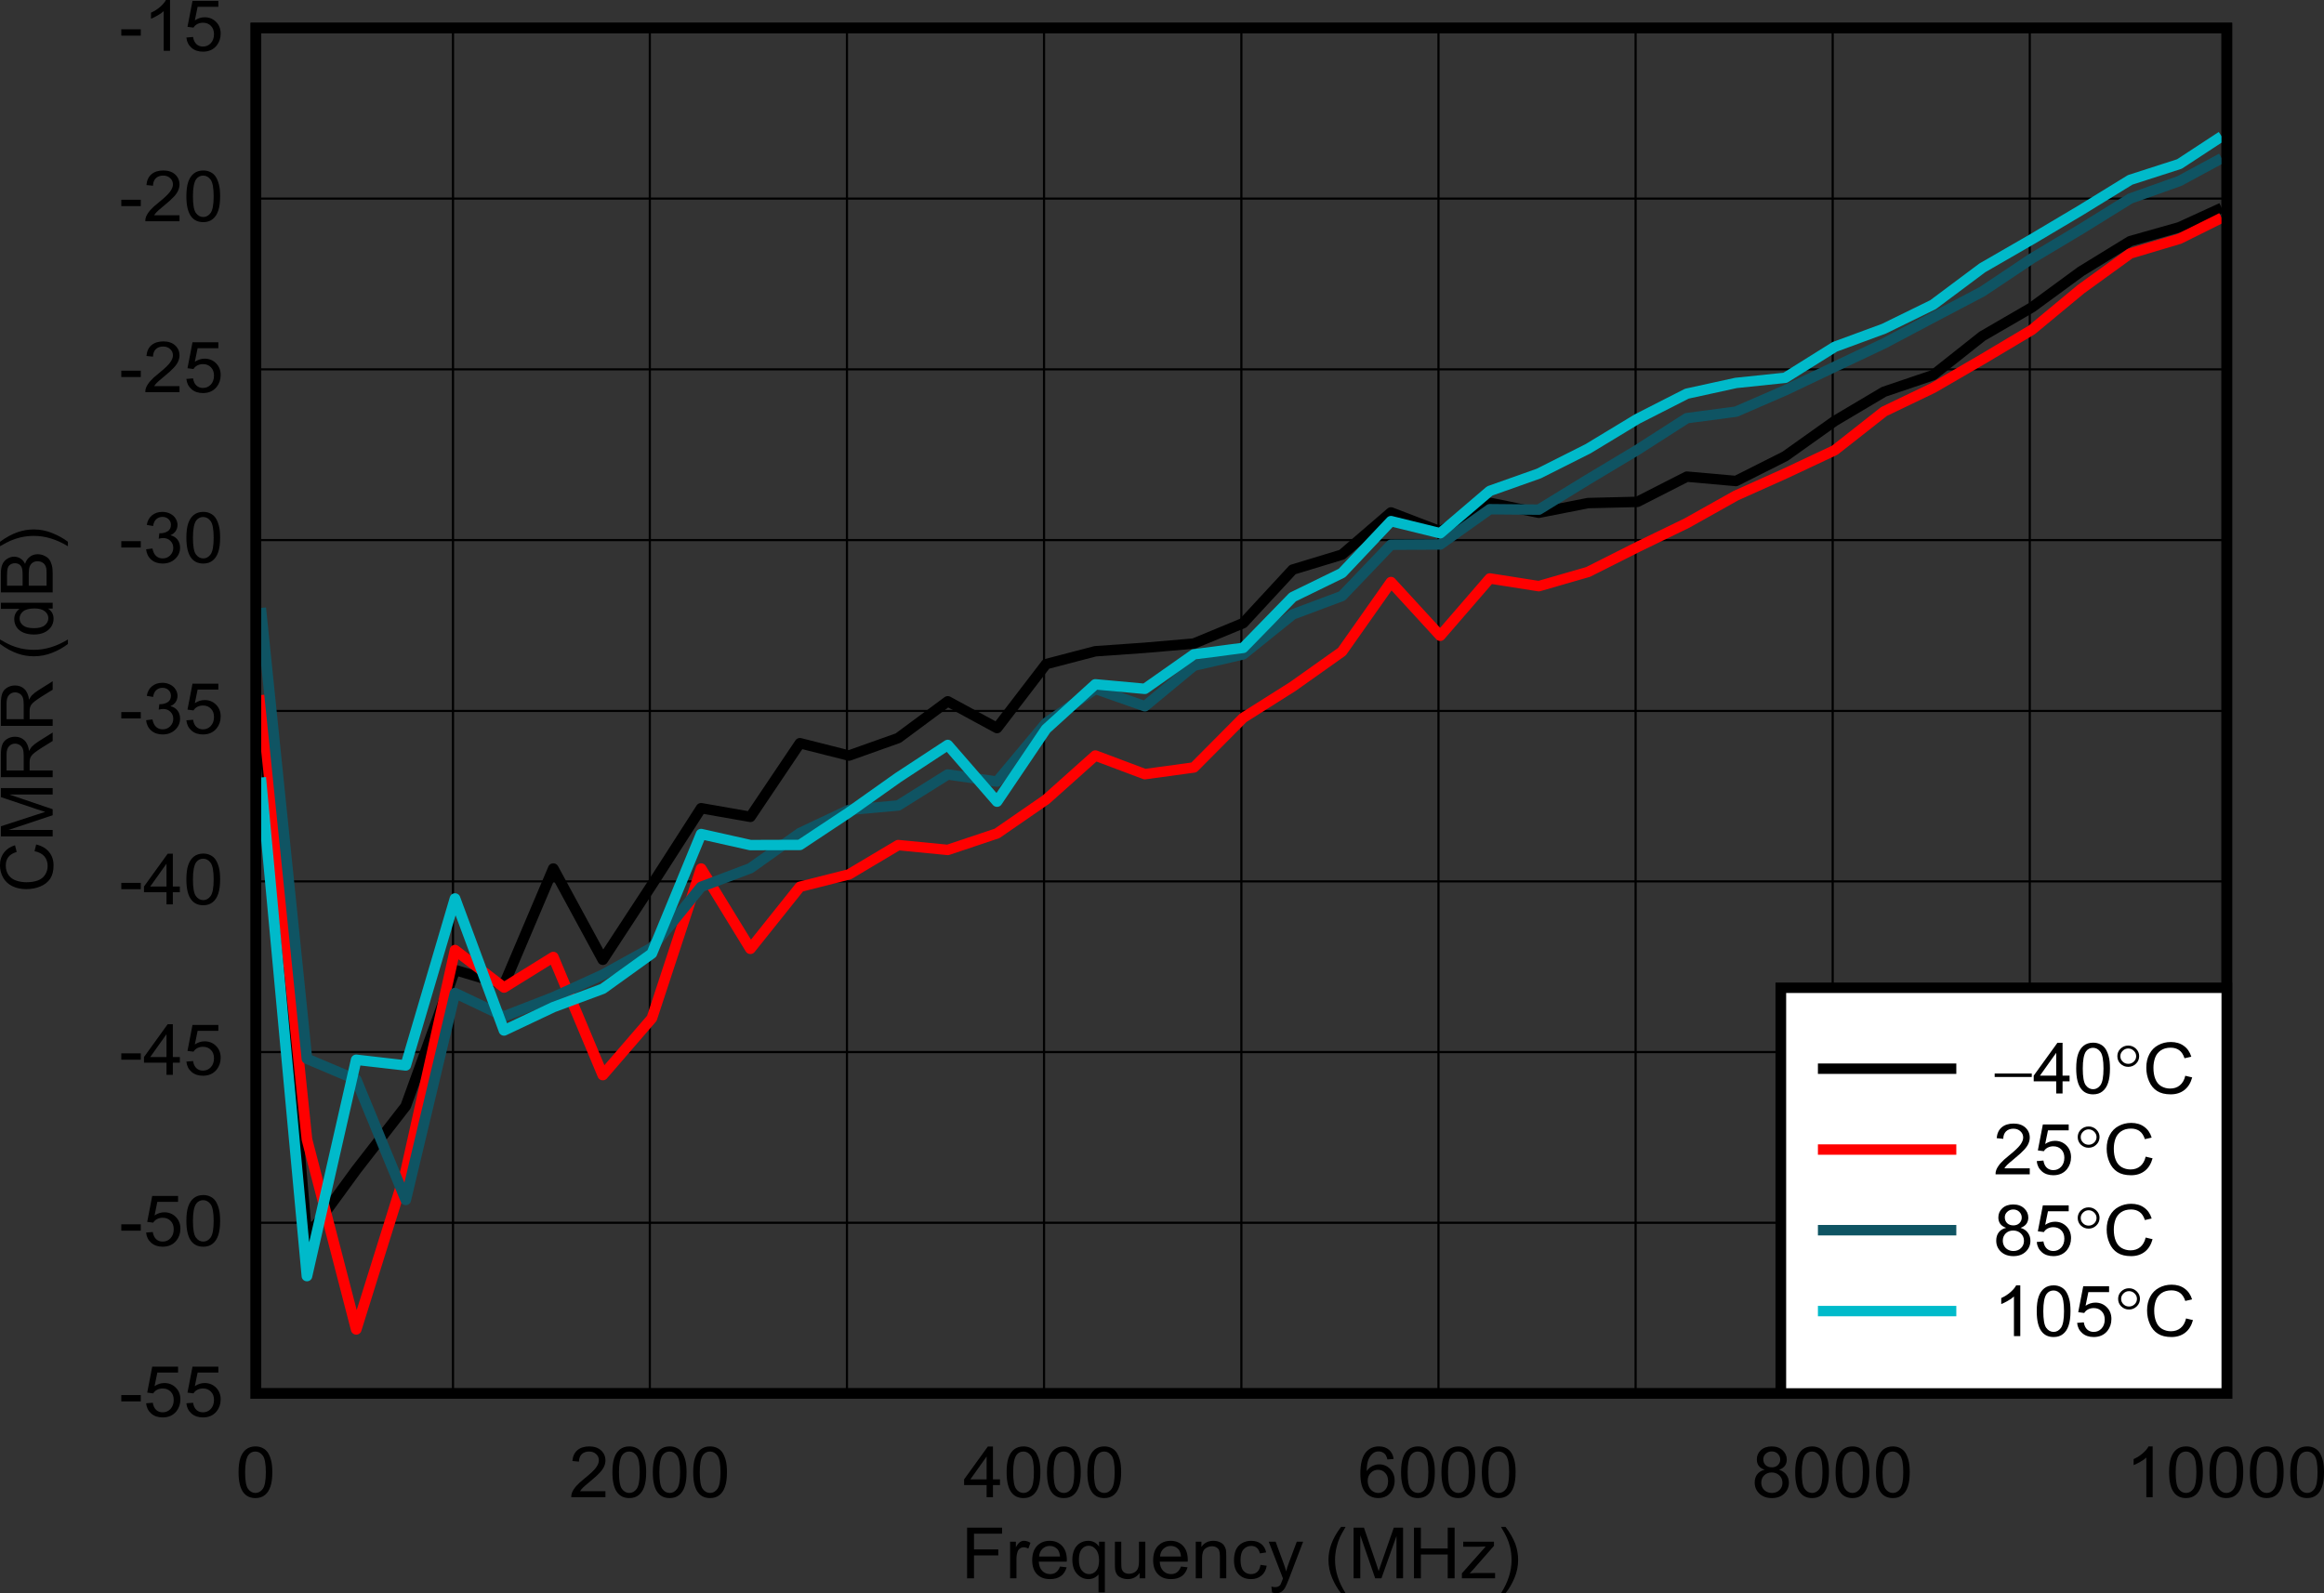 <?xml version="1.0" encoding="UTF-8" standalone="no"?>
<svg
   xmlns:dc="http://purl.org/dc/elements/1.1/"
   xmlns:cc="http://creativecommons.org/ns#"
   xmlns:rdf="http://www.w3.org/1999/02/22-rdf-syntax-ns#"
   xmlns:svg="http://www.w3.org/2000/svg"
   xmlns="http://www.w3.org/2000/svg"
   xmlns:xlink="http://www.w3.org/1999/xlink"
   xmlns:sodipodi="http://sodipodi.sourceforge.net/DTD/sodipodi-0.dtd"
   xmlns:inkscape="http://www.inkscape.org/namespaces/inkscape"
   sodipodi:docname="D42_SBOSAA3_CMRR_Temp.pdf"
   id="svg428"
   version="1.2"
   viewBox="0 0 326.028 223.56"
   height="223.56pt"
   width="326.028pt">
  <rect x="0" y="0" width="326.028" height="223.56" fill="#333333" stroke="none"/>
  <sodipodi:namedview
     id="namedview430"
     inkscape:window-height="480"
     inkscape:window-width="640"
     inkscape:pageshadow="2"
     inkscape:pageopacity="0"
     guidetolerance="10"
     gridtolerance="10"
     objecttolerance="10"
     borderopacity="1"
     bordercolor="#666666"
     pagecolor="#ffffff" />
  <defs
     id="defs115">
    <g
       id="g113">
      <symbol
         id="glyph0-0"
         overflow="visible">
        <path
           inkscape:connector-curvature="0"
           id="path2"
           d="M 1.266,0 V -6.203 H 6.344 V 0 Z m 0.156,-0.156 H 6.188 V -6.047 H 1.422 Z m 0,0"
           style="stroke:none" />
      </symbol>
      <symbol
         id="glyph0-1"
         overflow="visible">
        <path
           inkscape:connector-curvature="0"
           id="path5"
           d="m 0.828,0 v -7.109 h 4.906 v 0.844 h -3.938 V -4.062 h 3.406 v 0.844 H 1.797 V 0 Z m 0,0"
           style="stroke:none" />
      </symbol>
      <symbol
         id="glyph0-2"
         overflow="visible">
        <path
           inkscape:connector-curvature="0"
           id="path8"
           d="m 0.656,0 v -5.141 h 0.812 v 0.781 c 0.195,-0.363 0.383,-0.602 0.562,-0.719 0.176,-0.121 0.367,-0.188 0.578,-0.188 0.301,0 0.602,0.098 0.906,0.281 l -0.297,0.812 C 3,-4.293 2.777,-4.359 2.562,-4.359 c -0.199,0 -0.379,0.059 -0.531,0.172 -0.156,0.117 -0.27,0.273 -0.328,0.469 -0.105,0.312 -0.156,0.66 -0.156,1.031 V 0 Z m 0,0"
           style="stroke:none" />
      </symbol>
      <symbol
         id="glyph0-3"
         overflow="visible">
        <path
           inkscape:connector-curvature="0"
           id="path11"
           d="m 4.281,-1.656 0.922,0.109 C 5.055,-1.016 4.785,-0.602 4.391,-0.312 3.992,-0.031 3.488,0.109 2.875,0.109 c -0.773,0 -1.383,-0.227 -1.828,-0.688 C 0.598,-1.043 0.375,-1.695 0.375,-2.531 c 0,-0.863 0.223,-1.535 0.672,-2.016 0.457,-0.477 1.051,-0.719 1.781,-0.719 0.707,0 1.285,0.238 1.734,0.703 0.445,0.469 0.672,1.133 0.672,1.984 0,0.055 -0.008,0.133 -0.016,0.234 H 1.297 c 0.027,0.562 0.191,0.996 0.484,1.297 0.301,0.305 0.672,0.453 1.109,0.453 0.32,0 0.598,-0.082 0.828,-0.25 0.238,-0.176 0.426,-0.445 0.562,-0.812 z M 1.344,-3.062 h 2.938 C 4.238,-3.496 4.129,-3.828 3.953,-4.047 c -0.293,-0.332 -0.664,-0.5 -1.109,-0.5 -0.406,0 -0.754,0.137 -1.031,0.406 -0.281,0.273 -0.441,0.633 -0.469,1.078 z m 0,0"
           style="stroke:none" />
      </symbol>
      <symbol
         id="glyph0-4"
         overflow="visible">
        <path
           inkscape:connector-curvature="0"
           id="path14"
           d="m 4.031,1.969 v -2.516 c -0.148,0.188 -0.348,0.348 -0.594,0.469 -0.25,0.121 -0.52,0.188 -0.797,0.188 -0.625,0 -1.164,-0.238 -1.609,-0.719 C 0.582,-1.098 0.359,-1.77 0.359,-2.625 c 0,-0.508 0.086,-0.969 0.266,-1.375 0.184,-0.414 0.453,-0.727 0.797,-0.938 0.352,-0.215 0.738,-0.328 1.156,-0.328 0.652,0 1.164,0.273 1.531,0.812 v -0.688 h 0.812 V 1.969 Z m -2.75,-4.562 c 0,0.668 0.141,1.168 0.422,1.5 0.277,0.336 0.617,0.5 1.016,0.5 0.383,0 0.711,-0.156 0.984,-0.469 0.27,-0.32 0.406,-0.805 0.406,-1.453 0,-0.676 -0.148,-1.188 -0.438,-1.531 -0.281,-0.352 -0.621,-0.531 -1.016,-0.531 -0.387,0 -0.715,0.164 -0.984,0.484 -0.262,0.324 -0.391,0.824 -0.391,1.5 z m 0,0"
           style="stroke:none" />
      </symbol>
      <symbol
         id="glyph0-5"
         overflow="visible">
        <path
           inkscape:connector-curvature="0"
           id="path17"
           d="m 4.125,0 v -0.75 c -0.418,0.574 -0.977,0.859 -1.672,0.859 -0.312,0 -0.605,-0.059 -0.875,-0.172 C 1.305,-0.176 1.102,-0.32 0.969,-0.5 0.844,-0.676 0.754,-0.891 0.703,-1.141 0.672,-1.316 0.656,-1.586 0.656,-1.953 v -3.188 h 0.891 v 2.844 c 0,0.461 0.016,0.77 0.047,0.922 0.059,0.23 0.18,0.414 0.359,0.547 0.184,0.125 0.41,0.188 0.672,0.188 0.27,0 0.52,-0.062 0.75,-0.188 0.238,-0.133 0.406,-0.316 0.5,-0.547 0.102,-0.238 0.156,-0.578 0.156,-1.016 v -2.75 H 4.922 V 0 Z m 0,0"
           style="stroke:none" />
      </symbol>
      <symbol
         id="glyph0-6"
         overflow="visible">
        <path
           inkscape:connector-curvature="0"
           id="path20"
           d="M 0.672,0 V -5.141 H 1.469 v 0.734 c 0.383,-0.57 0.945,-0.859 1.688,-0.859 0.309,0 0.598,0.059 0.859,0.172 0.27,0.117 0.469,0.262 0.594,0.438 0.133,0.18 0.234,0.395 0.297,0.641 0.027,0.168 0.047,0.457 0.047,0.859 V 0 H 4.062 v -3.125 c 0,-0.352 -0.039,-0.617 -0.109,-0.797 C 3.879,-4.098 3.754,-4.238 3.578,-4.344 3.398,-4.445 3.191,-4.5 2.953,-4.5 2.578,-4.5 2.246,-4.379 1.969,-4.141 1.695,-3.91 1.562,-3.465 1.562,-2.812 V 0 Z m 0,0"
           style="stroke:none" />
      </symbol>
      <symbol
         id="glyph0-7"
         overflow="visible">
        <path
           inkscape:connector-curvature="0"
           id="path23"
           d="m 4.109,-1.891 0.875,0.125 c -0.094,0.586 -0.34,1.043 -0.734,1.375 -0.398,0.336 -0.883,0.5 -1.453,0.5 -0.73,0 -1.316,-0.227 -1.75,-0.688 -0.438,-0.457 -0.656,-1.113 -0.656,-1.969 0,-0.559 0.094,-1.051 0.281,-1.469 0.195,-0.414 0.488,-0.727 0.875,-0.938 0.383,-0.207 0.801,-0.312 1.25,-0.312 0.57,0 1.039,0.148 1.406,0.438 0.363,0.281 0.598,0.68 0.703,1.188 L 4.031,-3.5 C 3.945,-3.84 3.801,-4.102 3.594,-4.281 3.383,-4.457 3.129,-4.547 2.828,-4.547 c -0.449,0 -0.816,0.164 -1.094,0.484 C 1.453,-3.75 1.312,-3.254 1.312,-2.578 c 0,0.688 0.133,1.195 0.406,1.516 0.27,0.312 0.625,0.469 1.062,0.469 0.352,0 0.645,-0.102 0.875,-0.312 0.238,-0.215 0.391,-0.547 0.453,-0.984 z m 0,0"
           style="stroke:none" />
      </symbol>
      <symbol
         id="glyph0-8"
         overflow="visible">
        <path
           inkscape:connector-curvature="0"
           id="path26"
           d="M 0.625,1.984 0.531,1.156 c 0.195,0.051 0.367,0.078 0.516,0.078 0.195,0 0.352,-0.035 0.469,-0.094 C 1.637,1.078 1.738,0.988 1.812,0.875 1.863,0.781 1.953,0.559 2.078,0.219 2.098,0.176 2.125,0.105 2.156,0.016 l -2,-5.156 H 1.125 l 1.094,2.969 c 0.145,0.387 0.273,0.789 0.391,1.203 0.09,-0.402 0.211,-0.797 0.359,-1.172 l 1.125,-3 h 0.891 l -2,5.234 C 2.766,0.652 2.598,1.039 2.484,1.25 2.328,1.539 2.145,1.754 1.938,1.891 1.727,2.023 1.48,2.094 1.203,2.094 1.035,2.094 0.84,2.055 0.625,1.984 Z m 0,0"
           style="stroke:none" />
      </symbol>
      <symbol
         id="glyph0-9"
         overflow="visible">
        <path
           inkscape:connector-curvature="0"
           id="path29"
           d=""
           style="stroke:none" />
      </symbol>
      <symbol
         id="glyph0-10"
         overflow="visible">
        <path
           inkscape:connector-curvature="0"
           id="path32"
           d="M 2.375,2.094 C 1.883,1.477 1.465,0.762 1.125,-0.047 0.781,-0.855 0.609,-1.703 0.609,-2.578 0.609,-3.336 0.738,-4.07 1,-4.781 c 0.289,-0.809 0.75,-1.625 1.375,-2.438 H 3.016 C 2.617,-6.551 2.352,-6.07 2.219,-5.781 2.02,-5.332 1.863,-4.867 1.75,-4.391 1.602,-3.785 1.531,-3.176 1.531,-2.562 c 0,1.555 0.492,3.102 1.484,4.656 z m 0,0"
           style="stroke:none" />
      </symbol>
      <symbol
         id="glyph0-11"
         overflow="visible">
        <path
           inkscape:connector-curvature="0"
           id="path35"
           d="m 0.75,0 v -7.109 h 1.453 l 1.719,5.031 c 0.152,0.469 0.27,0.824 0.344,1.062 C 4.348,-1.273 4.477,-1.656 4.656,-2.156 L 6.391,-7.109 H 7.688 V 0 H 6.766 V -5.938 L 4.656,0 h -0.875 L 1.688,-6.047 V 0 Z m 0,0"
           style="stroke:none" />
      </symbol>
      <symbol
         id="glyph0-12"
         overflow="visible">
        <path
           inkscape:connector-curvature="0"
           id="path38"
           d="M 0.812,0 V -7.109 H 1.781 V -4.188 h 3.766 v -2.922 h 0.969 V 0 H 5.547 V -3.344 H 1.781 V 0 Z m 0,0"
           style="stroke:none" />
      </symbol>
      <symbol
         id="glyph0-13"
         overflow="visible">
        <path
           inkscape:connector-curvature="0"
           id="path41"
           d="m 0.203,0 v -0.703 l 3.344,-3.766 c -0.375,0.023 -0.711,0.031 -1,0.031 h -2.156 v -0.703 h 4.312 V -4.562 L 1.844,-1.297 1.297,-0.703 C 1.699,-0.73 2.078,-0.75 2.422,-0.75 h 2.438 V 0 Z m 0,0"
           style="stroke:none" />
      </symbol>
      <symbol
         id="glyph0-14"
         overflow="visible">
        <path
           inkscape:connector-curvature="0"
           id="path44"
           d="M 1.25,2.094 H 0.609 C 1.598,0.539 2.094,-1.008 2.094,-2.562 2.094,-3.176 2.023,-3.781 1.891,-4.375 1.773,-4.852 1.613,-5.316 1.406,-5.766 1.281,-6.055 1.012,-6.539 0.609,-7.219 H 1.25 c 0.621,0.812 1.086,1.629 1.391,2.438 0.246,0.711 0.375,1.445 0.375,2.203 0,0.875 -0.176,1.723 -0.516,2.531 C 2.156,0.762 1.738,1.477 1.25,2.094 Z m 0,0"
           style="stroke:none" />
      </symbol>
      <symbol
         id="glyph0-15"
         overflow="visible">
        <path
           inkscape:connector-curvature="0"
           id="path47"
           d="m 0.422,-3.5 c 0,-0.84 0.086,-1.52 0.266,-2.031 C 0.863,-6.039 1.125,-6.43 1.469,-6.703 1.82,-6.98 2.266,-7.125 2.797,-7.125 c 0.383,0 0.723,0.082 1.016,0.234 0.301,0.148 0.547,0.367 0.734,0.656 0.184,0.293 0.332,0.648 0.438,1.062 0.113,0.406 0.172,0.965 0.172,1.672 0,0.836 -0.09,1.508 -0.266,2.016 -0.168,0.512 -0.43,0.91 -0.781,1.188 C 3.766,-0.016 3.324,0.125 2.797,0.125 2.086,0.125 1.535,-0.117 1.141,-0.609 0.66,-1.199 0.422,-2.164 0.422,-3.5 Z m 0.922,0 c 0,1.168 0.133,1.945 0.406,2.328 0.277,0.387 0.629,0.578 1.047,0.578 0.402,0 0.75,-0.191 1.031,-0.578 C 4.105,-1.566 4.25,-2.344 4.25,-3.5 4.25,-4.664 4.105,-5.441 3.828,-5.828 3.547,-6.211 3.195,-6.406 2.781,-6.406 c -0.406,0 -0.738,0.168 -0.984,0.5 C 1.492,-5.469 1.344,-4.664 1.344,-3.5 Z m 0,0"
           style="stroke:none" />
      </symbol>
      <symbol
         id="glyph0-16"
         overflow="visible">
        <path
           inkscape:connector-curvature="0"
           id="path50"
           d="M 5.109,-0.844 V 0 H 0.312 C 0.301,-0.207 0.332,-0.41 0.406,-0.609 0.527,-0.918 0.727,-1.234 1,-1.547 1.27,-1.855 1.66,-2.219 2.172,-2.625 2.961,-3.258 3.492,-3.758 3.766,-4.125 4.043,-4.496 4.188,-4.848 4.188,-5.172 c 0,-0.352 -0.133,-0.645 -0.391,-0.875 -0.25,-0.238 -0.582,-0.359 -0.984,-0.359 -0.43,0 -0.773,0.129 -1.031,0.375 -0.25,0.25 -0.383,0.602 -0.391,1.047 L 0.469,-5.078 C 0.527,-5.742 0.766,-6.25 1.172,-6.594 1.586,-6.945 2.145,-7.125 2.844,-7.125 c 0.695,0 1.25,0.191 1.656,0.562 0.402,0.375 0.609,0.848 0.609,1.406 0,0.281 -0.066,0.566 -0.188,0.844 -0.117,0.273 -0.316,0.559 -0.594,0.859 -0.273,0.305 -0.73,0.723 -1.375,1.25 -0.531,0.438 -0.879,0.738 -1.031,0.891 -0.148,0.156 -0.273,0.316 -0.375,0.469 z m 0,0"
           style="stroke:none" />
      </symbol>
      <symbol
         id="glyph0-17"
         overflow="visible">
        <path
           inkscape:connector-curvature="0"
           id="path53"
           d="M 3.281,0 V -1.703 H 0.125 V -2.5 l 3.328,-4.609 h 0.719 V -2.5 H 5.156 v 0.797 H 4.172 V 0 Z m 0,-2.5 V -5.703 L 1,-2.5 Z m 0,0"
           style="stroke:none" />
      </symbol>
      <symbol
         id="glyph0-18"
         overflow="visible">
        <path
           inkscape:connector-curvature="0"
           id="path56"
           d="m 5.047,-5.359 -0.875,0.062 c -0.086,-0.34 -0.199,-0.594 -0.344,-0.75 -0.242,-0.246 -0.539,-0.375 -0.891,-0.375 -0.281,0 -0.535,0.082 -0.75,0.234 -0.281,0.211 -0.508,0.508 -0.672,0.891 -0.156,0.375 -0.242,0.926 -0.25,1.641 C 1.48,-3.977 1.75,-4.219 2.062,-4.375 c 0.309,-0.152 0.633,-0.234 0.969,-0.234 0.59,0 1.098,0.215 1.516,0.641 0.426,0.43 0.641,0.98 0.641,1.656 0,0.449 -0.102,0.867 -0.297,1.25 -0.199,0.387 -0.473,0.684 -0.812,0.891 C 3.734,0.023 3.34,0.125 2.906,0.125 2.164,0.125 1.555,-0.141 1.078,-0.672 0.609,-1.211 0.375,-2.098 0.375,-3.328 0.375,-4.691 0.633,-5.688 1.156,-6.312 1.613,-6.852 2.223,-7.125 2.984,-7.125 c 0.57,0 1.039,0.16 1.406,0.469 0.363,0.312 0.582,0.746 0.656,1.297 z m -3.641,3.062 c 0,0.305 0.062,0.59 0.188,0.859 0.133,0.273 0.316,0.48 0.547,0.625 0.238,0.148 0.488,0.219 0.75,0.219 0.371,0 0.695,-0.145 0.969,-0.438 0.27,-0.301 0.406,-0.707 0.406,-1.219 0,-0.488 -0.137,-0.875 -0.406,-1.156 -0.262,-0.289 -0.598,-0.438 -1,-0.438 -0.406,0 -0.754,0.148 -1.031,0.438 C 1.547,-3.125 1.406,-2.754 1.406,-2.297 Z m 0,0"
           style="stroke:none" />
      </symbol>
      <symbol
         id="glyph0-19"
         overflow="visible">
        <path
           inkscape:connector-curvature="0"
           id="path59"
           d="M 1.797,-3.844 C 1.422,-3.977 1.145,-4.164 0.969,-4.406 0.789,-4.652 0.703,-4.953 0.703,-5.297 c 0,-0.52 0.188,-0.953 0.562,-1.297 0.383,-0.352 0.895,-0.531 1.531,-0.531 0.633,0 1.145,0.184 1.531,0.547 0.383,0.355 0.578,0.789 0.578,1.297 0,0.336 -0.09,0.629 -0.266,0.875 -0.18,0.242 -0.449,0.43 -0.812,0.562 0.445,0.137 0.785,0.367 1.016,0.688 0.238,0.312 0.359,0.691 0.359,1.125 0,0.605 -0.223,1.117 -0.656,1.531 C 4.109,-0.082 3.527,0.125 2.812,0.125 2.094,0.125 1.508,-0.082 1.062,-0.5 0.625,-0.914 0.406,-1.43 0.406,-2.047 c 0,-0.465 0.117,-0.859 0.359,-1.172 0.238,-0.309 0.582,-0.52 1.031,-0.625 z m -0.188,-1.484 c 0,0.336 0.109,0.613 0.328,0.828 0.227,0.211 0.52,0.312 0.875,0.312 0.34,0 0.625,-0.102 0.844,-0.312 0.215,-0.215 0.328,-0.477 0.328,-0.781 0,-0.32 -0.117,-0.594 -0.344,-0.812 -0.219,-0.215 -0.504,-0.328 -0.844,-0.328 -0.336,0 -0.617,0.113 -0.844,0.328 -0.23,0.211 -0.344,0.465 -0.344,0.766 z m -0.281,3.281 c 0,0.25 0.055,0.492 0.172,0.719 0.121,0.23 0.305,0.414 0.547,0.547 0.238,0.125 0.492,0.188 0.766,0.188 0.426,0 0.781,-0.133 1.062,-0.406 0.277,-0.27 0.422,-0.609 0.422,-1.016 0,-0.426 -0.148,-0.773 -0.438,-1.047 -0.281,-0.27 -0.645,-0.406 -1.078,-0.406 -0.418,0 -0.77,0.137 -1.047,0.406 -0.273,0.273 -0.406,0.613 -0.406,1.016 z m 0,0"
           style="stroke:none" />
      </symbol>
      <symbol
         id="glyph0-20"
         overflow="visible">
        <path
           inkscape:connector-curvature="0"
           id="path62"
           d="M 3.781,0 H 2.891 V -5.562 C 2.672,-5.352 2.383,-5.148 2.031,-4.953 1.688,-4.754 1.379,-4.602 1.109,-4.5 V -5.344 C 1.605,-5.57 2.039,-5.848 2.406,-6.172 2.777,-6.504 3.047,-6.82 3.203,-7.125 H 3.781 Z m 0,0"
           style="stroke:none" />
      </symbol>
      <symbol
         id="glyph0-21"
         overflow="visible">
        <path
           inkscape:connector-curvature="0"
           id="path65"
           d="M 0.328,-2.125 V -3.016 H 3.062 V -2.125 Z m 0,0"
           style="stroke:none" />
      </symbol>
      <symbol
         id="glyph0-22"
         overflow="visible">
        <path
           inkscape:connector-curvature="0"
           id="path68"
           d="m 0.422,-1.859 0.938,-0.078 c 0.07,0.449 0.234,0.789 0.484,1.016 0.246,0.219 0.551,0.328 0.906,0.328 0.434,0 0.801,-0.156 1.094,-0.469 0.301,-0.32 0.453,-0.742 0.453,-1.266 0,-0.496 -0.148,-0.891 -0.438,-1.172 C 3.578,-3.789 3.207,-3.938 2.75,-3.938 c -0.293,0 -0.559,0.066 -0.797,0.188 -0.23,0.125 -0.41,0.293 -0.531,0.5 L 0.578,-3.359 1.281,-7 h 3.625 v 0.828 H 2 l -0.391,1.906 c 0.434,-0.289 0.895,-0.438 1.375,-0.438 0.633,0 1.164,0.215 1.594,0.641 0.434,0.43 0.656,0.98 0.656,1.656 0,0.648 -0.191,1.207 -0.562,1.672 C 4.203,-0.16 3.559,0.125 2.75,0.125 c -0.656,0 -1.195,-0.18 -1.609,-0.547 -0.418,-0.363 -0.66,-0.844 -0.719,-1.438 z m 0,0"
           style="stroke:none" />
      </symbol>
      <symbol
         id="glyph0-23"
         overflow="visible">
        <path
           inkscape:connector-curvature="0"
           id="path71"
           d="M 0.422,-1.875 1.312,-1.984 c 0.102,0.492 0.281,0.848 0.531,1.062 0.246,0.219 0.551,0.328 0.906,0.328 0.414,0 0.766,-0.141 1.047,-0.422 0.289,-0.289 0.438,-0.645 0.438,-1.062 0,-0.395 -0.137,-0.723 -0.406,-0.984 C 3.566,-3.32 3.227,-3.453 2.812,-3.453 c -0.168,0 -0.379,0.035 -0.625,0.094 L 2.281,-4.125 c 0.059,0 0.113,0 0.156,0 0.371,0 0.711,-0.094 1.016,-0.281 0.301,-0.195 0.453,-0.5 0.453,-0.906 0,-0.309 -0.113,-0.57 -0.328,-0.781 -0.219,-0.215 -0.508,-0.328 -0.859,-0.328 -0.344,0 -0.637,0.113 -0.875,0.328 -0.23,0.211 -0.379,0.527 -0.438,0.953 L 0.516,-5.297 C 0.617,-5.879 0.863,-6.328 1.25,-6.641 1.645,-6.961 2.129,-7.125 2.703,-7.125 c 0.395,0 0.758,0.086 1.094,0.25 0.332,0.168 0.586,0.398 0.766,0.688 0.176,0.281 0.266,0.586 0.266,0.906 0,0.305 -0.086,0.586 -0.25,0.844 -0.168,0.25 -0.418,0.449 -0.75,0.594 0.426,0.094 0.758,0.301 1,0.609 0.238,0.305 0.359,0.684 0.359,1.141 0,0.617 -0.238,1.145 -0.703,1.578 C 4.023,-0.086 3.441,0.125 2.734,0.125 2.098,0.125 1.566,-0.055 1.141,-0.422 0.723,-0.793 0.48,-1.281 0.422,-1.875 Z m 0,0"
           style="stroke:none" />
      </symbol>
      <symbol
         id="glyph0-24"
         overflow="visible">
        <path
           inkscape:connector-curvature="0"
           id="path74"
           d="M 5.969,-2.484 6.938,-2.25 C 6.727,-1.477 6.363,-0.887 5.844,-0.484 5.32,-0.078 4.68,0.125 3.922,0.125 3.141,0.125 2.504,-0.031 2.016,-0.344 1.523,-0.652 1.148,-1.109 0.891,-1.703 0.629,-2.293 0.5,-2.93 0.5,-3.609 c 0,-0.738 0.145,-1.379 0.438,-1.922 0.289,-0.551 0.703,-0.969 1.234,-1.25 0.527,-0.289 1.117,-0.438 1.766,-0.438 0.727,0 1.336,0.184 1.828,0.547 0.496,0.355 0.848,0.863 1.047,1.516 L 5.859,-4.938 C 5.691,-5.457 5.445,-5.832 5.125,-6.062 4.801,-6.301 4.398,-6.422 3.922,-6.422 c -0.562,0 -1.035,0.133 -1.406,0.391 -0.375,0.262 -0.645,0.617 -0.797,1.062 C 1.57,-4.531 1.5,-4.074 1.5,-3.609 c 0,0.605 0.086,1.133 0.266,1.578 0.176,0.449 0.453,0.789 0.828,1.016 0.383,0.219 0.801,0.328 1.25,0.328 0.539,0 0.992,-0.148 1.359,-0.453 0.371,-0.301 0.629,-0.75 0.766,-1.344 z m 0,0"
           style="stroke:none" />
      </symbol>
      <symbol
         id="glyph1-0"
         overflow="visible">
        <path
           inkscape:connector-curvature="0"
           id="path77"
           d="m 0,-1.234 h -6.344 v -4.969 H 0 Z m -0.156,-0.156 v -4.656 H -6.188 v 4.656 z m 0,0"
           style="stroke:none" />
      </symbol>
      <symbol
         id="glyph1-1"
         overflow="visible">
        <path
           inkscape:connector-curvature="0"
           id="path80"
           d="m -2.547,-5.828 0.234,-0.938 c 0.793,0.188 1.398,0.543 1.812,1.062 0.418,0.512 0.625,1.137 0.625,1.875 0,0.762 -0.156,1.383 -0.469,1.859 -0.32,0.48 -0.785,0.848 -1.391,1.094 -0.602,0.25 -1.254,0.375 -1.953,0.375 -0.758,0 -1.422,-0.141 -1.984,-0.422 -0.559,-0.277 -0.988,-0.68 -1.281,-1.203 -0.289,-0.52 -0.438,-1.094 -0.438,-1.719 0,-0.707 0.191,-1.301 0.562,-1.781 0.367,-0.488 0.883,-0.832 1.547,-1.031 l 0.234,0.938 c -0.527,0.156 -0.914,0.395 -1.156,0.703 -0.246,0.312 -0.375,0.711 -0.375,1.188 0,0.543 0.137,1.004 0.406,1.375 0.273,0.367 0.637,0.621 1.094,0.766 0.449,0.148 0.914,0.219 1.391,0.219 0.617,0 1.152,-0.082 1.609,-0.25 0.461,-0.176 0.805,-0.453 1.031,-0.828 0.23,-0.371 0.344,-0.773 0.344,-1.203 0,-0.527 -0.148,-0.977 -0.453,-1.344 -0.309,-0.363 -0.773,-0.609 -1.391,-0.734 z m 0,0"
           style="stroke:none" />
      </symbol>
      <symbol
         id="glyph1-2"
         overflow="visible">
        <path
           inkscape:connector-curvature="0"
           id="path83"
           d="M 0,-0.734 H -7.266 V -2.156 L -2.125,-3.828 c 0.48,-0.152 0.84,-0.27 1.078,-0.344 -0.258,-0.082 -0.648,-0.207 -1.172,-0.375 L -7.266,-6.25 V -7.516 H 0 v 0.906 H -6.078 L 0,-4.547 v 0.844 l -6.188,2.062 H 0 Z m 0,0"
           style="stroke:none" />
      </symbol>
      <symbol
         id="glyph1-3"
         overflow="visible">
        <path
           inkscape:connector-curvature="0"
           id="path86"
           d="m 0,-0.781 h -7.266 v -3.141 c 0,-0.633 0.07,-1.113 0.203,-1.438 0.125,-0.332 0.355,-0.598 0.688,-0.797 0.324,-0.195 0.691,-0.297 1.094,-0.297 0.512,0 0.945,0.164 1.297,0.484 0.355,0.324 0.582,0.832 0.672,1.516 0.125,-0.246 0.246,-0.441 0.359,-0.578 0.262,-0.27 0.586,-0.523 0.969,-0.766 L 0,-7.047 v 1.188 l -1.516,0.938 c -0.434,0.281 -0.77,0.512 -1,0.688 C -2.742,-4.055 -2.906,-3.895 -3,-3.75 c -0.09,0.137 -0.156,0.277 -0.188,0.422 -0.027,0.105 -0.047,0.277 -0.047,0.516 v 1.094 H 0 Z m -4.062,-0.938 v -2.016 c 0,-0.434 -0.039,-0.773 -0.125,-1.016 -0.09,-0.238 -0.238,-0.422 -0.438,-0.547 -0.207,-0.121 -0.426,-0.188 -0.656,-0.188 -0.34,0 -0.625,0.129 -0.844,0.375 -0.227,0.242 -0.344,0.621 -0.344,1.141 v 2.25 z m 0,0"
           style="stroke:none" />
      </symbol>
      <symbol
         id="glyph1-4"
         overflow="visible">
        <path
           inkscape:connector-curvature="0"
           id="path89"
           d=""
           style="stroke:none" />
      </symbol>
      <symbol
         id="glyph1-5"
         overflow="visible">
        <path
           inkscape:connector-curvature="0"
           id="path92"
           d="m 2.141,-2.328 c -0.625,0.492 -1.355,0.902 -2.188,1.234 -0.832,0.336 -1.695,0.5 -2.594,0.5 -0.777,0 -1.531,-0.125 -2.25,-0.375 -0.84,-0.289 -1.676,-0.742 -2.5,-1.359 v -0.625 c 0.688,0.398 1.18,0.66 1.469,0.781 0.461,0.199 0.934,0.355 1.422,0.469 0.625,0.137 1.254,0.203 1.875,0.203 1.586,0 3.172,-0.484 4.766,-1.453 z m 0,0"
           style="stroke:none" />
      </symbol>
      <symbol
         id="glyph1-6"
         overflow="visible">
        <path
           inkscape:connector-curvature="0"
           id="path95"
           d="m 0,-3.984 h -0.672 c 0.531,0.324 0.797,0.805 0.797,1.438 0,0.406 -0.117,0.785 -0.344,1.125 -0.238,0.344 -0.562,0.613 -0.969,0.797 -0.414,0.188 -0.895,0.281 -1.438,0.281 -0.527,0 -1.008,-0.082 -1.438,-0.25 -0.426,-0.176 -0.754,-0.43 -0.984,-0.766 -0.227,-0.34 -0.344,-0.727 -0.344,-1.156 0,-0.309 0.07,-0.586 0.203,-0.828 0.137,-0.238 0.316,-0.438 0.531,-0.594 H -7.266 V -4.797 H 0 Z m -2.625,2.75 c 0.68,0 1.184,-0.133 1.516,-0.406 0.336,-0.277 0.5,-0.613 0.5,-1 0,-0.371 -0.16,-0.691 -0.484,-0.953 C -1.414,-3.863 -1.898,-4 -2.547,-4 c -0.727,0 -1.258,0.137 -1.594,0.406 -0.332,0.273 -0.5,0.605 -0.5,1 0,0.387 0.164,0.711 0.484,0.969 0.324,0.262 0.836,0.391 1.531,0.391 z m 0,0"
           style="stroke:none" />
      </symbol>
      <symbol
         id="glyph1-7"
         overflow="visible">
        <path
           inkscape:connector-curvature="0"
           id="path98"
           d="m 0,-0.734 h -7.266 v -2.656 c 0,-0.539 0.074,-0.973 0.219,-1.297 0.148,-0.332 0.379,-0.594 0.688,-0.781 0.305,-0.184 0.621,-0.281 0.953,-0.281 0.312,0 0.605,0.086 0.875,0.25 0.273,0.168 0.492,0.418 0.656,0.75 0.137,-0.426 0.363,-0.754 0.672,-0.984 0.305,-0.238 0.668,-0.359 1.094,-0.359 0.344,0 0.664,0.074 0.953,0.219 0.293,0.137 0.52,0.309 0.672,0.516 0.156,0.211 0.277,0.473 0.359,0.781 C -0.039,-4.266 0,-3.883 0,-3.438 Z m -4.219,-0.938 v -1.531 c 0,-0.414 -0.023,-0.711 -0.078,-0.891 -0.07,-0.238 -0.191,-0.422 -0.359,-0.547 -0.176,-0.121 -0.391,-0.188 -0.641,-0.188 -0.238,0 -0.445,0.059 -0.625,0.172 -0.184,0.117 -0.312,0.285 -0.375,0.5 -0.07,0.211 -0.109,0.566 -0.109,1.062 v 1.422 z m 3.359,0 V -3.438 c 0,-0.301 -0.008,-0.516 -0.031,-0.641 C -0.93,-4.293 -1,-4.473 -1.094,-4.609 -1.184,-4.754 -1.32,-4.875 -1.5,-4.969 c -0.176,-0.09 -0.379,-0.141 -0.609,-0.141 -0.27,0 -0.504,0.07 -0.703,0.203 -0.195,0.137 -0.336,0.324 -0.422,0.562 -0.082,0.242 -0.125,0.586 -0.125,1.031 v 1.641 z m 0,0"
           style="stroke:none" />
      </symbol>
      <symbol
         id="glyph1-8"
         overflow="visible">
        <path
           inkscape:connector-curvature="0"
           id="path101"
           d="m 2.141,-1.219 v 0.625 C 0.547,-1.559 -1.039,-2.047 -2.625,-2.047 c -0.621,0 -1.242,0.07 -1.859,0.203 -0.488,0.117 -0.961,0.273 -1.422,0.469 -0.301,0.125 -0.797,0.387 -1.484,0.781 v -0.625 c 0.824,-0.613 1.66,-1.066 2.5,-1.359 0.719,-0.246 1.473,-0.375 2.25,-0.375 0.898,0 1.762,0.176 2.594,0.516 0.832,0.336 1.562,0.742 2.188,1.219 z m 0,0"
           style="stroke:none" />
      </symbol>
      <symbol
         id="glyph2-0"
         overflow="visible">
        <path
           inkscape:connector-curvature="0"
           id="path104"
           d="M 0.516,0 V -6.203 H 5.594 V 0 Z m 0.156,-0.156 H 5.438 V -6.047 H 0.672 Z m 0,0"
           style="stroke:none" />
      </symbol>
      <symbol
         id="glyph2-1"
         overflow="visible">
        <path
           inkscape:connector-curvature="0"
           id="path107"
           d="M 0.188,-2.797 H 5.391 V -2.312 H 0.188 Z m 0,0"
           style="stroke:none" />
      </symbol>
      <symbol
         id="glyph2-2"
         overflow="visible">
        <path
           inkscape:connector-curvature="0"
           id="path110"
           d="m 3.562,-5.234 c 0,0.418 -0.152,0.773 -0.453,1.062 -0.305,0.293 -0.664,0.438 -1.078,0.438 -0.43,0 -0.793,-0.145 -1.094,-0.438 C 0.645,-4.461 0.5,-4.816 0.5,-5.234 c 0,-0.402 0.145,-0.754 0.438,-1.047 0.301,-0.289 0.664,-0.438 1.094,-0.438 0.414,0 0.773,0.148 1.078,0.438 0.301,0.293 0.453,0.645 0.453,1.047 z m -0.422,0 c 0,-0.289 -0.113,-0.539 -0.328,-0.75 C 2.594,-6.199 2.332,-6.312 2.031,-6.312 c -0.305,0 -0.566,0.113 -0.781,0.328 -0.219,0.211 -0.328,0.461 -0.328,0.75 0,0.305 0.109,0.559 0.328,0.766 0.215,0.211 0.477,0.312 0.781,0.312 0.301,0 0.562,-0.102 0.781,-0.312 0.215,-0.207 0.328,-0.461 0.328,-0.766 z m 0,0"
           style="stroke:none" />
      </symbol>
    </g>
  </defs>
  <g
     transform="translate(-57.95,-66.885)"
     id="surface1">
    <g
       id="g125"
       style="fill:#000000;fill-opacity:1">
      <use
         height="100%"
         width="100%"
         id="use117"
         y="288.352"
         x="192.793"
         xlink:href="#glyph0-1" />
      <use
         height="100%"
         width="100%"
         id="use119"
         y="288.352"
         x="198.998"
         xlink:href="#glyph0-2" />
      <use
         height="100%"
         width="100%"
         id="use121"
         y="288.352"
         x="202.38"
         xlink:href="#glyph0-3" />
      <use
         height="100%"
         width="100%"
         id="use123"
         y="288.352"
         x="208.026"
         xlink:href="#glyph0-4" />
    </g>
    <g
       id="g131"
       style="fill:#000000;fill-opacity:1">
      <use
         height="100%"
         width="100%"
         id="use127"
         y="288.352"
         x="213.702"
         xlink:href="#glyph0-5" />
      <use
         height="100%"
         width="100%"
         id="use129"
         y="288.352"
         x="219.348"
         xlink:href="#glyph0-3" />
    </g>
    <g
       id="g137"
       style="fill:#000000;fill-opacity:1">
      <use
         height="100%"
         width="100%"
         id="use133"
         y="288.352"
         x="225.025"
         xlink:href="#glyph0-6" />
      <use
         height="100%"
         width="100%"
         id="use135"
         y="288.352"
         x="230.671"
         xlink:href="#glyph0-7" />
    </g>
    <g
       id="g143"
       style="fill:#000000;fill-opacity:1">
      <use
         height="100%"
         width="100%"
         id="use139"
         y="288.352"
         x="235.779"
         xlink:href="#glyph0-8" />
      <use
         height="100%"
         width="100%"
         id="use141"
         y="288.352"
         x="240.857"
         xlink:href="#glyph0-9" />
    </g>
    <g
       id="g149"
       style="fill:#000000;fill-opacity:1">
      <use
         height="100%"
         width="100%"
         id="use145"
         y="288.352"
         x="243.71"
         xlink:href="#glyph0-10" />
      <use
         height="100%"
         width="100%"
         id="use147"
         y="288.352"
         x="247.092"
         xlink:href="#glyph0-11" />
    </g>
    <g
       id="g157"
       style="fill:#000000;fill-opacity:1">
      <use
         height="100%"
         width="100%"
         id="use151"
         y="288.352"
         x="255.5"
         xlink:href="#glyph0-12" />
      <use
         height="100%"
         width="100%"
         id="use153"
         y="288.352"
         x="262.832"
         xlink:href="#glyph0-13" />
      <use
         height="100%"
         width="100%"
         id="use155"
         y="288.352"
         x="267.909"
         xlink:href="#glyph0-14" />
    </g>
    <g
       id="g165"
       style="fill:#000000;fill-opacity:1">
      <use
         height="100%"
         width="100%"
         id="use159"
         y="192.146"
         x="65.34"
         xlink:href="#glyph1-1" />
      <use
         height="100%"
         width="100%"
         id="use161"
         y="184.981"
         x="65.34"
         xlink:href="#glyph1-2" />
      <use
         height="100%"
         width="100%"
         id="use163"
         y="176.715"
         x="65.34"
         xlink:href="#glyph1-3" />
    </g>
    <g
       id="g169"
       style="fill:#000000;fill-opacity:1">
      <use
         height="100%"
         width="100%"
         id="use167"
         y="169.52"
         x="65.34"
         xlink:href="#glyph1-3" />
    </g>
    <g
       id="g181"
       style="fill:#000000;fill-opacity:1">
      <use
         height="100%"
         width="100%"
         id="use171"
         y="162.325"
         x="65.34"
         xlink:href="#glyph1-4" />
      <use
         height="100%"
         width="100%"
         id="use173"
         y="159.567"
         x="65.34"
         xlink:href="#glyph1-5" />
      <use
         height="100%"
         width="100%"
         id="use175"
         y="156.262"
         x="65.34"
         xlink:href="#glyph1-6" />
      <use
         height="100%"
         width="100%"
         id="use177"
         y="150.745"
         x="65.34"
         xlink:href="#glyph1-7" />
      <use
         height="100%"
         width="100%"
         id="use179"
         y="144.126"
         x="65.34"
         xlink:href="#glyph1-8" />
    </g>
    <path
       inkscape:connector-curvature="0"
       id="path183"
       transform="matrix(2.172,5.73757e-8,-2.00182e-8,-2.122,51.48,413.75)"
       d="m 19.507,71.319 127.3,3e-6 V 161.613 H 19.507 Z m 0,0"
       style="fill:none;stroke:#000000;stroke-width:0.689;stroke-linecap:round;stroke-linejoin:miter;stroke-miterlimit:10;stroke-opacity:1" />
    <g
       id="g187"
       style="fill:#000000;fill-opacity:1">
      <use
         height="100%"
         width="100%"
         id="use185"
         y="276.965"
         x="90.994"
         xlink:href="#glyph0-15" />
    </g>
    <path
       inkscape:connector-curvature="0"
       id="path189"
       transform="matrix(2.172,5.73757e-8,-2.00182e-8,-2.122,51.48,413.75)"
       d="M 32.237,161.61 V 71.304"
       style="fill:none;stroke:#000000;stroke-width:0.14;stroke-linecap:butt;stroke-linejoin:round;stroke-miterlimit:10;stroke-opacity:1" />
    <path
       inkscape:connector-curvature="0"
       id="path191"
       transform="matrix(2.172,5.73757e-8,-2.00182e-8,-2.122,51.48,413.75)"
       d="M 44.95,161.61 V 71.305"
       style="fill:none;stroke:#000000;stroke-width:0.14;stroke-linecap:butt;stroke-linejoin:round;stroke-miterlimit:10;stroke-opacity:1" />
    <g
       id="g201"
       style="fill:#000000;fill-opacity:1">
      <use
         height="100%"
         width="100%"
         id="use193"
         y="276.965"
         x="137.778"
         xlink:href="#glyph0-16" />
      <use
         height="100%"
         width="100%"
         id="use195"
         y="276.965"
         x="143.443"
         xlink:href="#glyph0-15" />
      <use
         height="100%"
         width="100%"
         id="use197"
         y="276.965"
         x="149.109"
         xlink:href="#glyph0-15" />
      <use
         height="100%"
         width="100%"
         id="use199"
         y="276.965"
         x="154.774"
         xlink:href="#glyph0-15" />
    </g>
    <path
       inkscape:connector-curvature="0"
       id="path203"
       transform="matrix(2.172,5.73757e-8,-2.00182e-8,-2.122,51.48,413.75)"
       d="m 57.682,161.61 -10e-7,-90.305"
       style="fill:none;stroke:#000000;stroke-width:0.14;stroke-linecap:butt;stroke-linejoin:round;stroke-miterlimit:10;stroke-opacity:1" />
    <path
       inkscape:connector-curvature="0"
       id="path205"
       transform="matrix(2.172,5.73757e-8,-2.00182e-8,-2.122,51.48,413.75)"
       d="m 70.412,161.61 -1e-6,-90.305"
       style="fill:none;stroke:#000000;stroke-width:0.14;stroke-linecap:butt;stroke-linejoin:round;stroke-miterlimit:10;stroke-opacity:1" />
    <g
       id="g215"
       style="fill:#000000;fill-opacity:1">
      <use
         height="100%"
         width="100%"
         id="use207"
         y="276.965"
         x="193.078"
         xlink:href="#glyph0-17" />
      <use
         height="100%"
         width="100%"
         id="use209"
         y="276.965"
         x="198.743"
         xlink:href="#glyph0-15" />
      <use
         height="100%"
         width="100%"
         id="use211"
         y="276.965"
         x="204.409"
         xlink:href="#glyph0-15" />
      <use
         height="100%"
         width="100%"
         id="use213"
         y="276.965"
         x="210.074"
         xlink:href="#glyph0-15" />
    </g>
    <path
       inkscape:connector-curvature="0"
       id="path217"
       transform="matrix(2.172,5.73757e-8,-2.00182e-8,-2.122,51.48,413.75)"
       d="m 83.158,161.61 -10e-7,-90.305"
       style="fill:none;stroke:#000000;stroke-width:0.14;stroke-linecap:butt;stroke-linejoin:round;stroke-miterlimit:10;stroke-opacity:1" />
    <path
       inkscape:connector-curvature="0"
       id="path219"
       transform="matrix(2.172,5.73757e-8,-2.00182e-8,-2.122,51.48,413.75)"
       d="M 95.889,161.61 V 71.305"
       style="fill:none;stroke:#000000;stroke-width:0.14;stroke-linecap:butt;stroke-linejoin:round;stroke-miterlimit:10;stroke-opacity:1" />
    <g
       id="g229"
       style="fill:#000000;fill-opacity:1">
      <use
         height="100%"
         width="100%"
         id="use221"
         y="276.965"
         x="248.415"
         xlink:href="#glyph0-18" />
      <use
         height="100%"
         width="100%"
         id="use223"
         y="276.965"
         x="254.08"
         xlink:href="#glyph0-15" />
      <use
         height="100%"
         width="100%"
         id="use225"
         y="276.965"
         x="259.745"
         xlink:href="#glyph0-15" />
      <use
         height="100%"
         width="100%"
         id="use227"
         y="276.965"
         x="265.411"
         xlink:href="#glyph0-15" />
    </g>
    <path
       inkscape:connector-curvature="0"
       id="path231"
       transform="matrix(2.172,5.73757e-8,-2.00182e-8,-2.122,51.48,413.75)"
       d="M 108.621,161.61 V 71.305"
       style="fill:none;stroke:#000000;stroke-width:0.14;stroke-linecap:butt;stroke-linejoin:round;stroke-miterlimit:10;stroke-opacity:1" />
    <path
       inkscape:connector-curvature="0"
       id="path233"
       transform="matrix(2.172,5.73757e-8,-2.00182e-8,-2.122,51.48,413.75)"
       d="M 121.351,161.61 V 71.305"
       style="fill:none;stroke:#000000;stroke-width:0.14;stroke-linecap:butt;stroke-linejoin:round;stroke-miterlimit:10;stroke-opacity:1" />
    <g
       id="g243"
       style="fill:#000000;fill-opacity:1">
      <use
         height="100%"
         width="100%"
         id="use235"
         y="276.965"
         x="303.708"
         xlink:href="#glyph0-19" />
      <use
         height="100%"
         width="100%"
         id="use237"
         y="276.965"
         x="309.373"
         xlink:href="#glyph0-15" />
      <use
         height="100%"
         width="100%"
         id="use239"
         y="276.965"
         x="315.039"
         xlink:href="#glyph0-15" />
      <use
         height="100%"
         width="100%"
         id="use241"
         y="276.965"
         x="320.704"
         xlink:href="#glyph0-15" />
    </g>
    <path
       inkscape:connector-curvature="0"
       id="path245"
       transform="matrix(2.172,5.73757e-8,-2.00182e-8,-2.122,51.48,413.75)"
       d="M 134.08,161.61 V 71.305"
       style="fill:none;stroke:#000000;stroke-width:0.14;stroke-linecap:butt;stroke-linejoin:round;stroke-miterlimit:10;stroke-opacity:1" />
    <g
       id="g257"
       style="fill:#000000;fill-opacity:1">
      <use
         height="100%"
         width="100%"
         id="use247"
         y="276.965"
         x="356.161"
         xlink:href="#glyph0-20" />
      <use
         height="100%"
         width="100%"
         id="use249"
         y="276.965"
         x="361.826"
         xlink:href="#glyph0-15" />
      <use
         height="100%"
         width="100%"
         id="use251"
         y="276.965"
         x="367.491"
         xlink:href="#glyph0-15" />
      <use
         height="100%"
         width="100%"
         id="use253"
         y="276.965"
         x="373.157"
         xlink:href="#glyph0-15" />
      <use
         height="100%"
         width="100%"
         id="use255"
         y="276.965"
         x="378.822"
         xlink:href="#glyph0-15" />
    </g>
    <g
       id="g265"
       style="fill:#000000;fill-opacity:1">
      <use
         height="100%"
         width="100%"
         id="use259"
         y="265.65"
         x="74.639"
         xlink:href="#glyph0-21" />
      <use
         height="100%"
         width="100%"
         id="use261"
         y="265.65"
         x="78.024"
         xlink:href="#glyph0-22" />
      <use
         height="100%"
         width="100%"
         id="use263"
         y="265.65"
         x="83.674"
         xlink:href="#glyph0-22" />
    </g>
    <path
       inkscape:connector-curvature="0"
       id="path267"
       transform="matrix(2.172,5.73757e-8,-2.00182e-8,-2.122,51.48,413.75)"
       d="m 19.507,82.607 127.323,3e-6"
       style="fill:none;stroke:#000000;stroke-width:0.14;stroke-linecap:butt;stroke-linejoin:round;stroke-miterlimit:10;stroke-opacity:1" />
    <g
       id="g275"
       style="fill:#000000;fill-opacity:1">
      <use
         height="100%"
         width="100%"
         id="use269"
         y="241.694"
         x="74.639"
         xlink:href="#glyph0-21" />
      <use
         height="100%"
         width="100%"
         id="use271"
         y="241.694"
         x="78.024"
         xlink:href="#glyph0-22" />
      <use
         height="100%"
         width="100%"
         id="use273"
         y="241.694"
         x="83.674"
         xlink:href="#glyph0-15" />
    </g>
    <path
       inkscape:connector-curvature="0"
       id="path277"
       transform="matrix(2.172,5.73757e-8,-2.00182e-8,-2.122,51.48,413.75)"
       d="m 19.507,93.894 127.323,3e-6"
       style="fill:none;stroke:#000000;stroke-width:0.14;stroke-linecap:butt;stroke-linejoin:round;stroke-miterlimit:10;stroke-opacity:1" />
    <g
       id="g285"
       style="fill:#000000;fill-opacity:1">
      <use
         height="100%"
         width="100%"
         id="use279"
         y="217.704"
         x="74.639"
         xlink:href="#glyph0-21" />
      <use
         height="100%"
         width="100%"
         id="use281"
         y="217.704"
         x="78.024"
         xlink:href="#glyph0-17" />
      <use
         height="100%"
         width="100%"
         id="use283"
         y="217.704"
         x="83.674"
         xlink:href="#glyph0-22" />
    </g>
    <path
       inkscape:connector-curvature="0"
       id="path287"
       transform="matrix(2.172,5.73757e-8,-2.00182e-8,-2.122,51.48,413.75)"
       d="m 19.507,105.18 127.323,1e-5"
       style="fill:none;stroke:#000000;stroke-width:0.14;stroke-linecap:butt;stroke-linejoin:round;stroke-miterlimit:10;stroke-opacity:1" />
    <g
       id="g295"
       style="fill:#000000;fill-opacity:1">
      <use
         height="100%"
         width="100%"
         id="use289"
         y="193.78"
         x="74.639"
         xlink:href="#glyph0-21" />
      <use
         height="100%"
         width="100%"
         id="use291"
         y="193.78"
         x="78.024"
         xlink:href="#glyph0-17" />
      <use
         height="100%"
         width="100%"
         id="use293"
         y="193.78"
         x="83.674"
         xlink:href="#glyph0-15" />
    </g>
    <path
       inkscape:connector-curvature="0"
       id="path297"
       transform="matrix(2.172,5.73757e-8,-2.00182e-8,-2.122,51.48,413.75)"
       d="m 19.507,116.451 127.323,1e-5"
       style="fill:none;stroke:#000000;stroke-width:0.14;stroke-linecap:butt;stroke-linejoin:round;stroke-miterlimit:10;stroke-opacity:1" />
    <g
       id="g305"
       style="fill:#000000;fill-opacity:1">
      <use
         height="100%"
         width="100%"
         id="use299"
         y="169.817"
         x="74.639"
         xlink:href="#glyph0-21" />
      <use
         height="100%"
         width="100%"
         id="use301"
         y="169.817"
         x="78.024"
         xlink:href="#glyph0-23" />
      <use
         height="100%"
         width="100%"
         id="use303"
         y="169.817"
         x="83.674"
         xlink:href="#glyph0-22" />
    </g>
    <path
       inkscape:connector-curvature="0"
       id="path307"
       transform="matrix(2.172,5.73757e-8,-2.00182e-8,-2.122,51.48,413.75)"
       d="M 19.507,127.749 H 146.83"
       style="fill:none;stroke:#000000;stroke-width:0.14;stroke-linecap:butt;stroke-linejoin:round;stroke-miterlimit:10;stroke-opacity:1" />
    <g
       id="g315"
       style="fill:#000000;fill-opacity:1">
      <use
         height="100%"
         width="100%"
         id="use309"
         y="145.834"
         x="74.639"
         xlink:href="#glyph0-21" />
      <use
         height="100%"
         width="100%"
         id="use311"
         y="145.834"
         x="78.024"
         xlink:href="#glyph0-23" />
      <use
         height="100%"
         width="100%"
         id="use313"
         y="145.834"
         x="83.674"
         xlink:href="#glyph0-15" />
    </g>
    <path
       inkscape:connector-curvature="0"
       id="path317"
       transform="matrix(2.172,5.73757e-8,-2.00182e-8,-2.122,51.48,413.75)"
       d="M 19.507,139.04 H 146.83"
       style="fill:none;stroke:#000000;stroke-width:0.14;stroke-linecap:butt;stroke-linejoin:round;stroke-miterlimit:10;stroke-opacity:1" />
    <g
       id="g325"
       style="fill:#000000;fill-opacity:1">
      <use
         height="100%"
         width="100%"
         id="use319"
         y="121.914"
         x="74.639"
         xlink:href="#glyph0-21" />
      <use
         height="100%"
         width="100%"
         id="use321"
         y="121.914"
         x="78.024"
         xlink:href="#glyph0-16" />
      <use
         height="100%"
         width="100%"
         id="use323"
         y="121.914"
         x="83.674"
         xlink:href="#glyph0-22" />
    </g>
    <path
       inkscape:connector-curvature="0"
       id="path327"
       transform="matrix(2.172,5.73757e-8,-2.00182e-8,-2.122,51.48,413.75)"
       d="M 19.507,150.33 H 146.83"
       style="fill:none;stroke:#000000;stroke-width:0.14;stroke-linecap:butt;stroke-linejoin:round;stroke-miterlimit:10;stroke-opacity:1" />
    <g
       id="g335"
       style="fill:#000000;fill-opacity:1">
      <use
         height="100%"
         width="100%"
         id="use329"
         y="97.93"
         x="74.639"
         xlink:href="#glyph0-21" />
      <use
         height="100%"
         width="100%"
         id="use331"
         y="97.93"
         x="78.024"
         xlink:href="#glyph0-16" />
      <use
         height="100%"
         width="100%"
         id="use333"
         y="97.93"
         x="83.674"
         xlink:href="#glyph0-15" />
    </g>
    <g
       id="g343"
       style="fill:#000000;fill-opacity:1">
      <use
         height="100%"
         width="100%"
         id="use337"
         y="74.01"
         x="74.639"
         xlink:href="#glyph0-21" />
      <use
         height="100%"
         width="100%"
         id="use339"
         y="74.01"
         x="78.024"
         xlink:href="#glyph0-20" />
      <use
         height="100%"
         width="100%"
         id="use341"
         y="74.01"
         x="83.674"
         xlink:href="#glyph0-22" />
    </g>
    <path
       inkscape:connector-curvature="0"
       id="path345"
       transform="matrix(2.172,5.73757e-8,-2.00182e-8,-2.122,51.48,413.75)"
       d="m 19.818,117.159 2.986,-35.521 3.183,4.463 3.198,4.216 3.183,9.005 3.165,-0.968 3.183,7.675 3.198,-6.033 3.167,4.953 3.183,5.07 3.182,-0.571 3.2,4.87 3.165,-0.819 3.183,1.159 3.2,2.429 3.182,-1.769 3.167,4.229 3.182,0.85 3.2,0.23 3.165,0.28 3.183,1.349 3.2,3.541 3.183,0.99 3.165,2.79 3.182,-1.25 3.2,1.888 3.167,-0.659 3.182,0.64 3.18,0.079 3.2,1.669 3.171,-0.289 3.18,1.64 3.2,2.33 3.18,1.931 3.171,1.099 3.18,2.58 3.2,1.901 3.171,2.38 3.18,1.999 3.18,0.92 2.73,1.281"
       style="fill:none;stroke:#000000;stroke-width:0.689;stroke-linecap:butt;stroke-linejoin:round;stroke-miterlimit:10;stroke-opacity:1" />
    <path
       inkscape:connector-curvature="0"
       id="path347"
       transform="matrix(2.172,5.73757e-8,-2.00182e-8,-2.122,51.48,413.75)"
       d="m 19.818,117.5 2.986,-29.381 3.183,-12.567 3.198,10.467 3.183,14.621 3.165,-2.481 3.183,2.021 3.198,-7.811 3.167,3.756 3.183,9.905 3.182,-5.31 3.2,4.101 3.165,0.819 3.183,1.94 3.2,-0.32 3.182,1.091 3.167,2.24 3.182,2.91 3.2,-1.231 3.165,0.442 3.183,3.28 3.2,2.069 3.183,2.312 3.165,4.599 3.182,-3.55 3.2,3.789 3.167,-0.51 3.182,0.94 3.18,1.64 3.2,1.59 3.171,1.82 3.18,1.459 3.2,1.54 3.18,2.56 3.171,1.559 3.18,1.89 3.2,1.951 3.171,2.691 3.18,2.359 3.18,0.97 2.73,1.39"
       style="fill:none;stroke:#ff0000;stroke-width:0.689;stroke-linecap:butt;stroke-linejoin:round;stroke-miterlimit:10;stroke-opacity:1" />
    <path
       inkscape:connector-curvature="0"
       id="path349"
       transform="matrix(2.172,5.73757e-8,-2.00182e-8,-2.122,51.48,413.75)"
       d="m 19.818,123.26 2.986,-29.81 3.183,-1.378 3.198,-7.956 3.183,13.682 3.165,-1.542 3.183,1.264 3.198,1.493 3.167,1.787 3.183,4.021 3.182,1.229 3.2,2.33 3.165,1.529 3.183,0.291 3.2,2.05 3.182,-0.471 3.167,3.88 3.182,2.251 3.2,-1.15 3.165,2.68 3.183,0.751 3.2,2.639 3.183,1.22 3.165,3.39 3.182,0.02 3.2,2.33 3.167,-0.029 3.182,1.999 3.18,1.951 3.2,2.1 3.171,0.429 3.18,1.412 3.2,1.559 3.18,1.54 3.171,1.719 3.18,1.712 3.2,2.19 3.171,1.94 3.18,2.019 3.18,1.159 2.73,1.511"
       style="fill:none;stroke:#0f5463;stroke-width:0.689;stroke-linecap:butt;stroke-linejoin:round;stroke-miterlimit:10;stroke-opacity:1" />
    <path
       inkscape:connector-curvature="0"
       id="path351"
       transform="matrix(2.172,5.73757e-8,-2.00182e-8,-2.122,51.48,413.75)"
       d="m 19.818,112.05 2.986,-32.97 3.183,14.304 3.198,-0.375 3.183,11.041 3.165,-8.729 3.183,1.542 3.198,1.215 3.167,2.332 3.183,7.901 3.182,-0.731 3.2,0.011 3.165,2.15 3.183,2.31 3.2,2.15 3.182,-3.749 3.167,4.8 3.182,2.959 3.2,-0.3 3.165,2.28 3.183,0.429 3.2,3.361 3.183,1.59 3.165,3.431 3.182,-0.801 3.2,2.799 3.167,1.15 3.182,1.64 3.18,1.971 3.2,1.669 3.171,0.71 3.18,0.34 3.2,2.048 3.18,1.2 3.171,1.59 3.18,2.431 3.2,1.89 3.171,1.929 3.18,2.001 3.18,1.049 2.73,1.831"
       style="fill:none;stroke:#00baca;stroke-width:0.689;stroke-linecap:butt;stroke-linejoin:round;stroke-miterlimit:10;stroke-opacity:1" />
    <path
       inkscape:connector-curvature="0"
       id="path353"
       transform="matrix(2.172,5.73757e-8,-2.00182e-8,-2.122,51.48,413.75)"
       d="m 19.507,71.319 127.3,3e-6 V 161.613 H 19.507 Z m 0,0"
       style="fill:none;stroke:#000000;stroke-width:0.689;stroke-linecap:round;stroke-linejoin:miter;stroke-miterlimit:10;stroke-opacity:1" />
    <path
       inkscape:connector-curvature="0"
       id="path355"
       transform="matrix(2.172,5.73757e-8,-2.00182e-8,-2.122,51.48,413.75)"
       d="m 118,71.319 28.808,10e-7 v 26.825 l -28.808,-10e-7 z m 0,0"
       style="fill:#ffffff;fill-opacity:1;fill-rule:evenodd;stroke:#000000;stroke-width:0.689;stroke-linecap:round;stroke-linejoin:miter;stroke-miterlimit:10;stroke-opacity:1" />
    <path
       inkscape:connector-curvature="0"
       id="path357"
       transform="matrix(2.172,5.73757e-8,-2.00182e-8,-2.122,51.48,413.75)"
       d="m 120.741,92.795 h 8.25"
       style="fill:none;stroke:#000000;stroke-width:0.689;stroke-linecap:square;stroke-linejoin:round;stroke-miterlimit:10;stroke-opacity:1" />
    <g
       id="g361"
       style="fill:#000000;fill-opacity:1">
      <use
         height="100%"
         width="100%"
         id="use359"
         y="220.315"
         x="337.59"
         xlink:href="#glyph2-1" />
    </g>
    <g
       id="g367"
       style="fill:#000000;fill-opacity:1">
      <use
         height="100%"
         width="100%"
         id="use363"
         y="220.315"
         x="343.129"
         xlink:href="#glyph0-17" />
      <use
         height="100%"
         width="100%"
         id="use365"
         y="220.315"
         x="348.794"
         xlink:href="#glyph0-15" />
    </g>
    <g
       id="g371"
       style="fill:#000000;fill-opacity:1">
      <use
         height="100%"
         width="100%"
         id="use369"
         y="220.315"
         x="354.488"
         xlink:href="#glyph2-2" />
    </g>
    <g
       id="g375"
       style="fill:#000000;fill-opacity:1">
      <use
         height="100%"
         width="100%"
         id="use373"
         y="220.315"
         x="358.55"
         xlink:href="#glyph0-24" />
    </g>
    <path
       inkscape:connector-curvature="0"
       id="path377"
       transform="matrix(2.172,5.73757e-8,-2.00182e-8,-2.122,51.48,413.75)"
       d="m 120.741,87.447 h 8.25"
       style="fill:none;stroke:#ff0000;stroke-width:0.689;stroke-linecap:square;stroke-linejoin:round;stroke-miterlimit:10;stroke-opacity:1" />
    <g
       id="g383"
       style="fill:#000000;fill-opacity:1">
      <use
         height="100%"
         width="100%"
         id="use379"
         y="231.666"
         x="337.59"
         xlink:href="#glyph0-16" />
      <use
         height="100%"
         width="100%"
         id="use381"
         y="231.666"
         x="343.256"
         xlink:href="#glyph0-22" />
    </g>
    <g
       id="g387"
       style="fill:#000000;fill-opacity:1">
      <use
         height="100%"
         width="100%"
         id="use385"
         y="231.666"
         x="348.928"
         xlink:href="#glyph2-2" />
    </g>
    <g
       id="g391"
       style="fill:#000000;fill-opacity:1">
      <use
         height="100%"
         width="100%"
         id="use389"
         y="231.666"
         x="352.99"
         xlink:href="#glyph0-24" />
    </g>
    <path
       inkscape:connector-curvature="0"
       id="path393"
       transform="matrix(2.172,5.73757e-8,-2.00182e-8,-2.122,51.48,413.75)"
       d="m 120.741,82.115 h 8.25"
       style="fill:none;stroke:#0f5463;stroke-width:0.689;stroke-linecap:square;stroke-linejoin:round;stroke-miterlimit:10;stroke-opacity:1" />
    <g
       id="g399"
       style="fill:#000000;fill-opacity:1">
      <use
         height="100%"
         width="100%"
         id="use395"
         y="243.016"
         x="337.59"
         xlink:href="#glyph0-19" />
      <use
         height="100%"
         width="100%"
         id="use397"
         y="243.016"
         x="343.256"
         xlink:href="#glyph0-22" />
    </g>
    <g
       id="g403"
       style="fill:#000000;fill-opacity:1">
      <use
         height="100%"
         width="100%"
         id="use401"
         y="243.016"
         x="348.928"
         xlink:href="#glyph2-2" />
    </g>
    <g
       id="g407"
       style="fill:#000000;fill-opacity:1">
      <use
         height="100%"
         width="100%"
         id="use405"
         y="243.016"
         x="352.99"
         xlink:href="#glyph0-24" />
    </g>
    <path
       inkscape:connector-curvature="0"
       id="path409"
       transform="matrix(2.172,5.73757e-8,-2.00182e-8,-2.122,51.48,413.75)"
       d="m 120.741,76.767 h 8.25"
       style="fill:none;stroke:#00baca;stroke-width:0.689;stroke-linecap:square;stroke-linejoin:round;stroke-miterlimit:10;stroke-opacity:1" />
    <g
       id="g417"
       style="fill:#000000;fill-opacity:1">
      <use
         height="100%"
         width="100%"
         id="use411"
         y="254.367"
         x="337.59"
         xlink:href="#glyph0-20" />
      <use
         height="100%"
         width="100%"
         id="use413"
         y="254.367"
         x="343.256"
         xlink:href="#glyph0-15" />
      <use
         height="100%"
         width="100%"
         id="use415"
         y="254.367"
         x="348.921"
         xlink:href="#glyph0-22" />
    </g>
    <g
       id="g421"
       style="fill:#000000;fill-opacity:1">
      <use
         height="100%"
         width="100%"
         id="use419"
         y="254.367"
         x="354.597"
         xlink:href="#glyph2-2" />
    </g>
    <g
       id="g425"
       style="fill:#000000;fill-opacity:1">
      <use
         height="100%"
         width="100%"
         id="use423"
         y="254.367"
         x="358.658"
         xlink:href="#glyph0-24" />
    </g>
  </g>
</svg>
